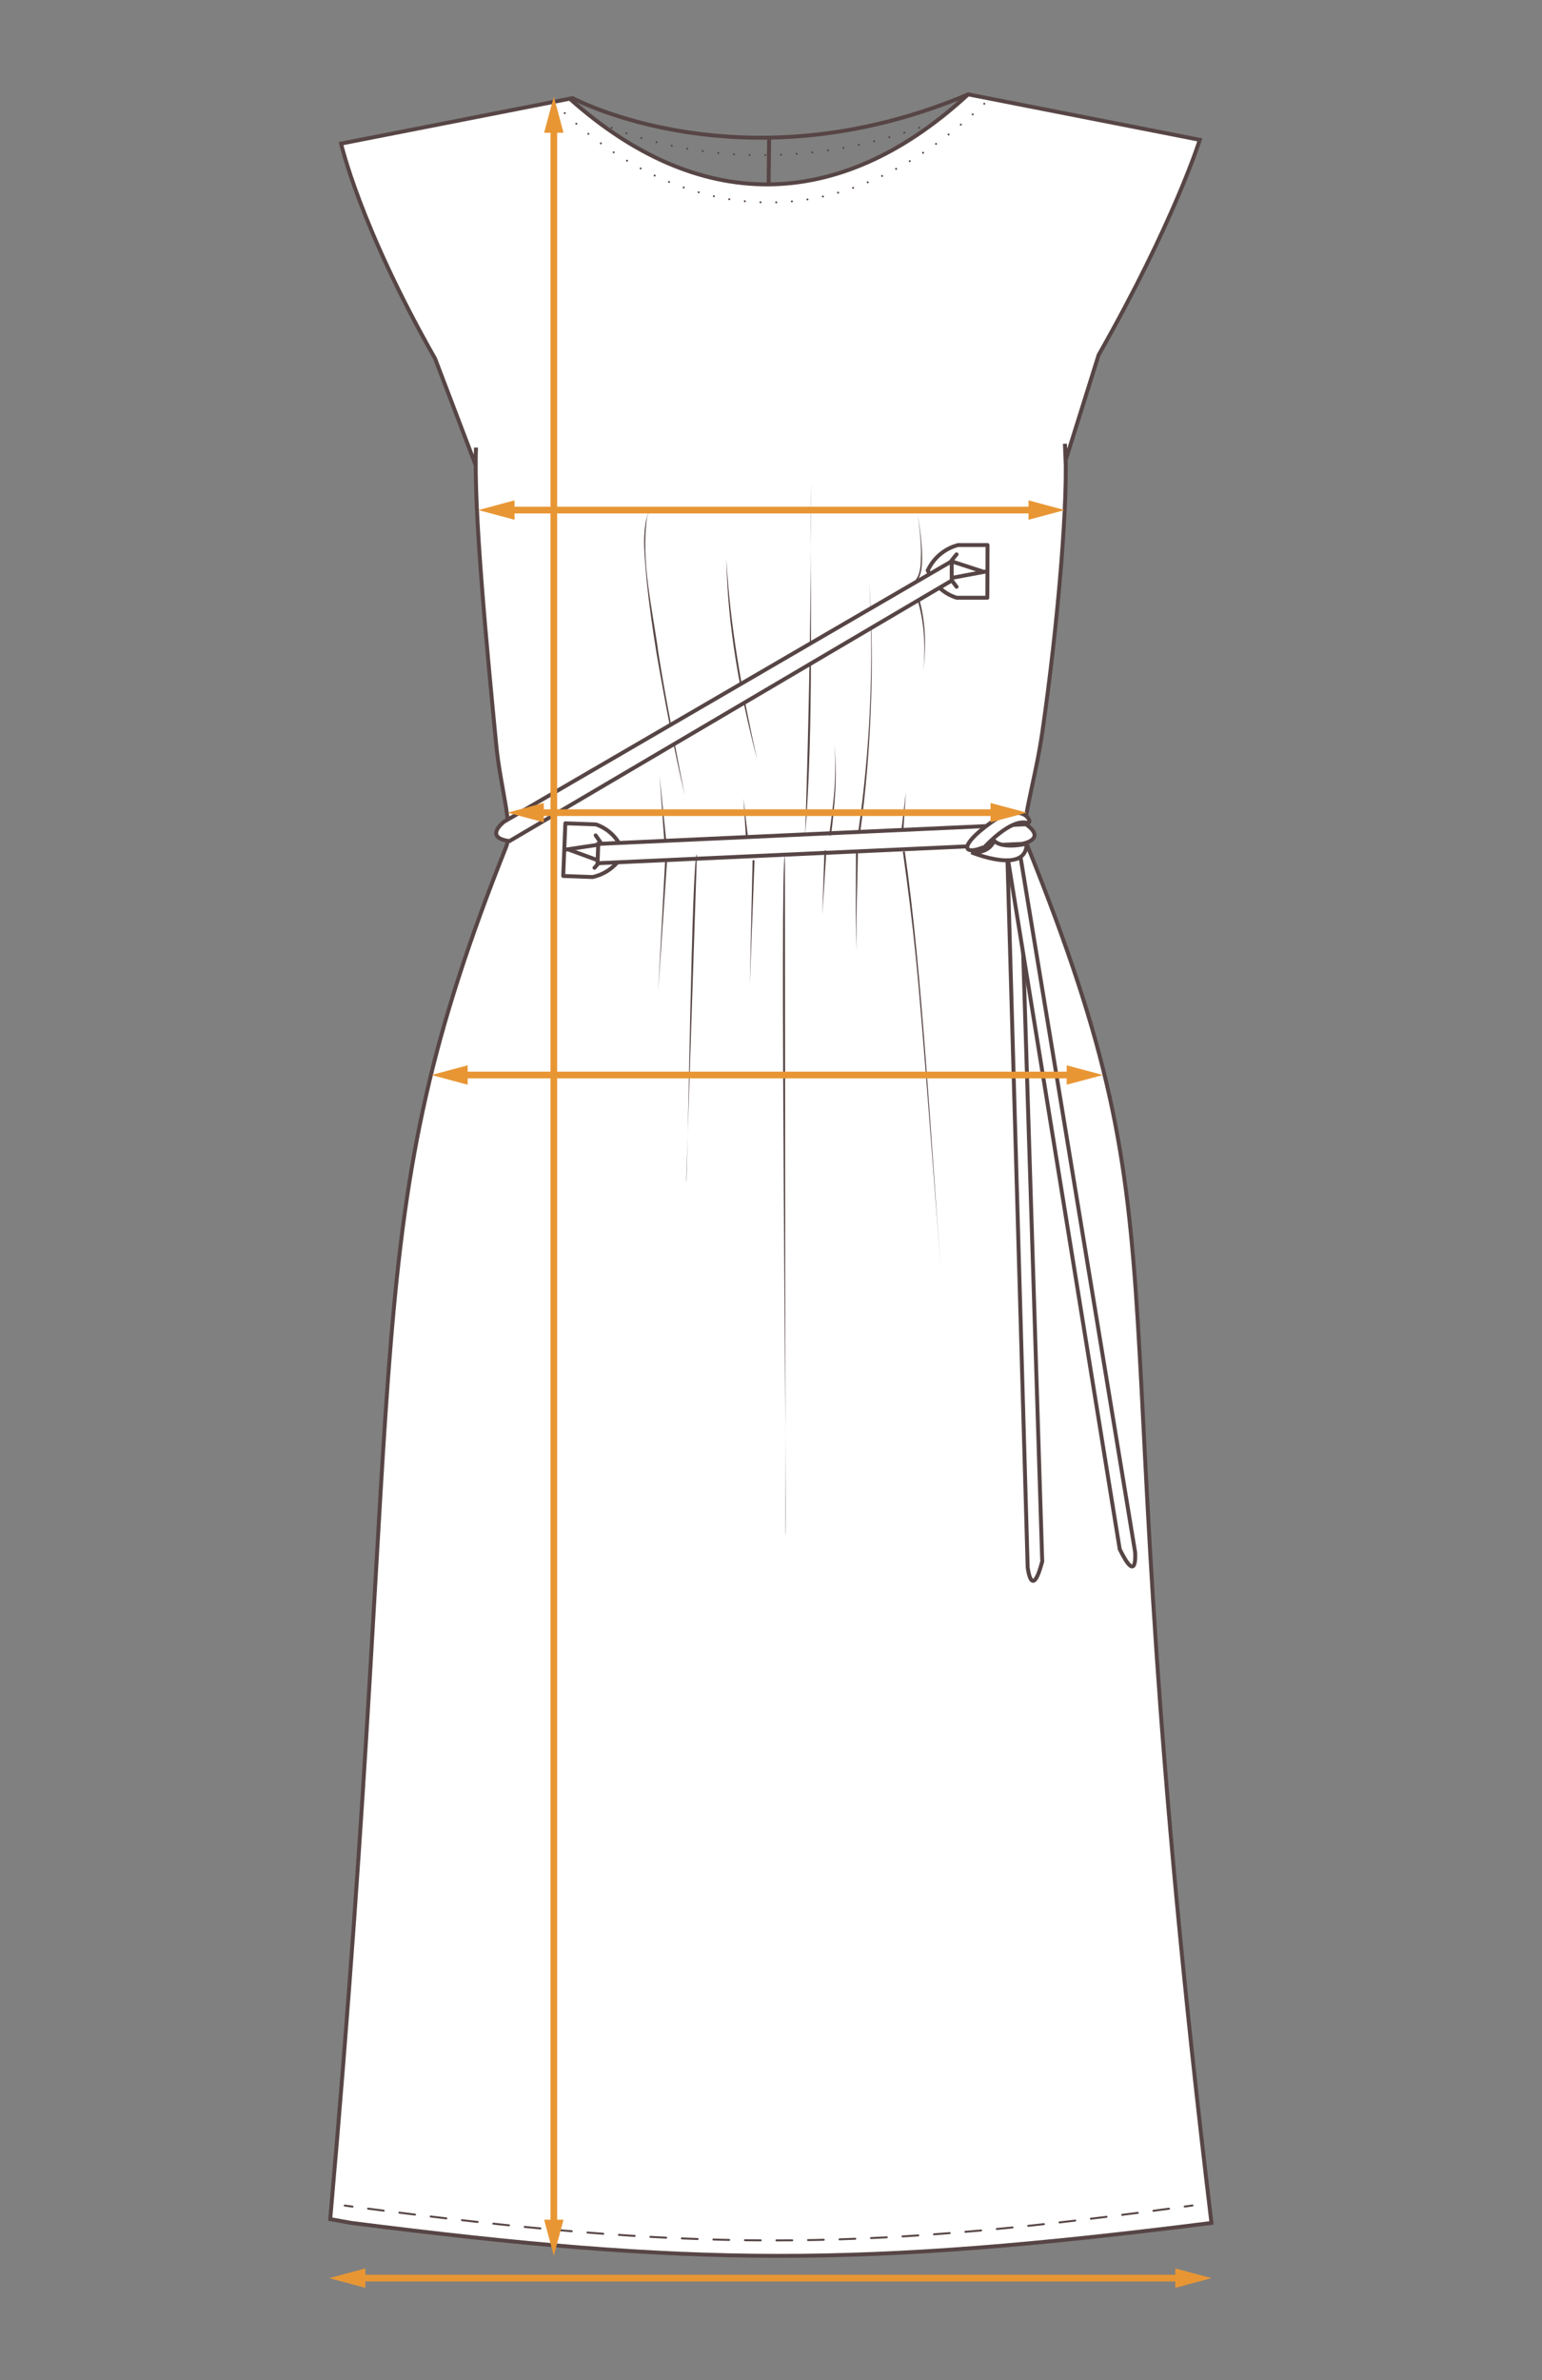 <?xml version="1.0" encoding="UTF-8"?>
<svg xmlns="http://www.w3.org/2000/svg" id="flechas" viewBox="0 0 196.391 303.003">
  <rect x="0" y="0" width="196.391" height="303.003" fill="#808080" stroke="none"/>
  <defs>
    <style>.cls-1,.cls-2,.cls-3,.cls-4,.cls-5,.cls-6,.cls-7,.cls-8,.cls-9,.cls-10{stroke:#574545;}.cls-1,.cls-2,.cls-3,.cls-4,.cls-5,.cls-6,.cls-8,.cls-10{stroke-miterlimit:10;}.cls-1,.cls-2,.cls-3,.cls-4,.cls-6,.cls-7,.cls-9{stroke-linecap:round;}.cls-1,.cls-5,.cls-6,.cls-7,.cls-8,.cls-9,.cls-10{stroke-width:.5px;}.cls-1,.cls-5,.cls-7,.cls-11{fill:#fff;}.cls-12{stroke:#e89634;stroke-width:.85px;}.cls-12,.cls-2,.cls-3,.cls-4,.cls-6,.cls-8,.cls-9,.cls-10{fill:none;}.cls-12,.cls-7,.cls-9{stroke-linejoin:round;}.cls-2{stroke-dasharray:0 0 2.008 2.008;}.cls-2,.cls-3,.cls-4{stroke-width:.25px;}.cls-3{stroke-dasharray:0 2;}.cls-8{stroke-dasharray:0 0 1.004 1.004;}.cls-13{fill:#574545;}.cls-13,.cls-11,.cls-14{stroke-width:0px;}.cls-14{fill:#e89634;}</style>
  </defs>
  <path class="cls-10" d="M153.685,279.89c-.165.023-.331.046-.495.068"></path>
  <path class="cls-8" d="M152.194,280.095c-41.43,5.666-62.316,5.664-105.483-.062"></path>
  <path class="cls-10" d="M46.214,279.968c-.165-.022-.33-.044-.496-.066"></path>
  <path class="cls-5" d="M72.566,12.569l0.0 0c16.345,14.583,34.102,14.583,50.421-.263l.331-.292,29.489,5.788s-3.28,10.506-12.884,27.385l-4.209,13.433-.089-2.124c.535,6.211-.865,22.927-2.885,36.783-.98,6.724-2.902,11.868-1.989,14.134,21.37,53.041,8.554,50.983,23.542,175.584-44.772,5.66-66.148,5.519-109.544,0l-2.691-.483c9.982-113.059,3.142-126.377,22.397-174.682.985-2.472-.721-7.455-1.261-13.058-1.167-12.109-2.895-29.949-2.57-37.797l-.089,2.124-5.117-13.439c-9.604-16.88-11.976-27.38-11.976-27.38l29.489-5.788"></path>
  <path class="cls-7" d="M125.774,69.388h-3.743c-1.564.403-2.893,1.434-3.671,2.849l-.208.377.406.768c.692,1.308,1.877,2.286,3.292,2.716h0s3.898,0,3.898,0l.026-6.711Z"></path>
  <path class="cls-7" d="M121.83,70.574h0c-1.709,1.989-1.355,2.358,0,4.127"></path>
  <line class="cls-9" x1="125.628" y1="72.744" x2="121.143" y2="73.584"></line>
  <line class="cls-9" x1="121.143" y1="71.448" x2="125.129" y2="72.744"></line>
  <path class="cls-7" d="M71.733,111.518l3.74.136h0c1.578-.346,2.943-1.328,3.773-2.714l.221-.369-.378-.782c-.643-1.332-1.792-2.352-3.191-2.835h0s-3.895-.142-3.895-.142l-.27,6.706Z"></path>
  <path class="cls-7" d="M75.717,110.477h0c1.78-1.926,1.44-2.307.15-4.124"></path>
  <line class="cls-9" x1="72.001" y1="108.171" x2="76.514" y2="107.494"></line>
  <line class="cls-9" x1="76.436" y1="109.628" x2="72.5" y2="108.189"></line>
  <path class="cls-6" d="M72.931,12.495s21.691,11.648,50.388-.481"></path>
  <path class="cls-1" d="M128.278,108.171l2.607,91.353s.496,4.352,1.855-.734l-2.83-90.28-1.633-.339Z"></path>
  <path class="cls-1" d="M129.694,107.414l14.875,90.172s.344,4.367-1.961-.366l-14.451-89.161,1.538-.644Z"></path>
  <path class="cls-1" d="M76.104,109.894l54.018-2.459s3.294-.534.541-2.501l-54.469,2.501-.09,2.459Z"></path>
  <path class="cls-4" d="M151.875,280.775c-.332.046-.662.092-.991.137"></path>
  <path class="cls-2" d="M148.891,281.184c-40.172,5.436-61.057,5.375-102.998-.135"></path>
  <path class="cls-4" d="M44.9,280.918c-.329-.043-.66-.087-.992-.132"></path>
  <path class="cls-1" d="M125.443,107.78s3.224-3.561,5.341-3.031c1.024.256-.42-2.995-4.545-.05-4.125,2.945-3.636,4.229-1.06,3.194"></path>
  <path class="cls-1" d="M123.699,108.5s7.049,2.927,7.052-1.087c0,0-3.062.743-4.146-.393,0,0-.476,1.665-2.907,1.48Z"></path>
  <line class="cls-1" x1="97.958" y1="17.532" x2="97.891" y2="23.471"></line>
  <path class="cls-3" d="M76.072,15.456s18.541,9.669,43.139,0"></path>
  <path class="cls-3" d="M70.536,12.965s25.223,29.097,55.51-.416"></path>
  <path class="cls-11" d="M84.731,107.076c0-.149-.731-8.354-.731-8.354"></path>
  <polygon class="cls-13" points="84.606 107.076 84 98.722 84.856 107.076 84.606 107.076 84.606 107.076"></polygon>
  <path class="cls-11" d="M102.662,106.541s.725-21.608.649-45.302"></path>
  <path class="cls-13" d="M102.538,106.536c.5-15.092.766-30.195.774-45.297-.171,14.921.36,30.876-.774,45.297h0Z"></path>
  <path class="cls-11" d="M105.721,106.354s1.116-7.447.524-11.579"></path>
  <path class="cls-13" d="M105.597,106.335c.533-3.817,1.036-7.706.647-11.561.472,3.854.052,7.758-.4,11.598-0,0-.247-.037-.247-.037h0Z"></path>
  <path class="cls-11" d="M95.113,106.367s-.285-3.52-.429-4.73"></path>
  <polygon class="cls-13" points="94.989 106.377 94.684 101.638 95.238 106.357 94.989 106.377 94.989 106.377"></polygon>
  <path class="cls-11" d="M114.943,105.557s.285-3.52.429-4.73"></path>
  <polygon class="cls-13" points="114.818 105.547 115.372 100.827 115.067 105.567 114.818 105.547 114.818 105.547"></polygon>
  <path class="cls-11" d="M109.424,105.999s2.413-15.267,1.268-32.109"></path>
  <path class="cls-13" d="M109.3,105.979c1.524-10.607,2.018-21.388,1.392-32.089.362,5.353.436,10.726.226,16.088-.201,5.363-.626,10.718-1.371,16.04,0,0-.247-.039-.247-.039h0Z"></path>
  <path class="cls-13" d="M115.658,74.464c1.722-.528,1.594-2.609,1.647-4.083-.015-1.615-.196-3.229-.411-4.833.256,1.599.479,3.207.536,4.832.016,1.505.096,3.746-1.645,4.3 0,0-.128-.215-.128-.215h0Z"></path>
  <path class="cls-11" d="M96.43,96.699c-1.444-6.052-3.566-15.354-3.92-25.606"></path>
  <path class="cls-13" d="M96.43,96.699c-2.188-8.36-3.776-16.947-3.92-25.606.458,8.651,2.033,17.166,3.92,25.606h0Z"></path>
  <path class="cls-13" d="M87.216,101.283c-1.402-6.025-2.561-12.104-3.617-18.201-.488-3.055-.929-6.119-1.243-9.198-.201-2.675-.624-5.454.035-8.093.118-.354.31-.766.71-.854-.396.099-.572.51-.681.864-.814,5.726.661,11.566,1.424,17.241.823,5.331,2.325,12.879,3.371,18.241h0Z"></path>
  <path class="cls-13" d="M88.761,108.791l-1.372,41.707c.217-.066.705-42.176,1.372-41.707h0Z"></path>
  <polygon class="cls-13" points="96.099 109.519 95.494 125.462 95.849 109.511 96.099 109.519 96.099 109.519"></polygon>
  <polygon class="cls-13" points="84.963 109.522 83.825 126.227 84.714 109.507 84.963 109.522 84.963 109.522"></polygon>
  <polygon class="cls-13" points="105.251 108.286 104.731 116.488 105.001 108.274 105.251 108.286 105.251 108.286"></polygon>
  <path class="cls-13" d="M117.005,76.041c.913,3.009.962,6.296.59,9.398.294-3.054.145-6.363-.811-9.281-0.0 0.0.221-.117.221-.117h0Z"></path>
  <path class="cls-13" d="M109.265,108.625c-.056,3.611-.284,8.926-.125,12.487-.23-3.54-.109-8.898-.125-12.492 0.0 0.0.25.005.25.005h0Z"></path>
  <path class="cls-13" d="M115.239,108.398c2.212,15.292,3.365,37.524,4.59,53.133-.758-9.391-2.286-30.811-3.214-39.87-.446-4.421-1.001-8.83-1.624-13.229l.248-.035h0Z"></path>
  <path class="cls-13" d="M99.968,109.048l.068,86.47c.229-.094-.77-86.902-.068-86.47h0Z"></path>
  <path class="cls-1" d="M121.212,71.448l-57.02,33.167s-2.656,2.021.699,2.461l56.321-33.167v-2.461Z"></path>
  <line class="cls-12" x1="131.836" y1="64.937" x2="64.692" y2="64.937"></line>
  <polygon class="cls-14" points="130.993 63.701 135.602 64.937 130.993 66.172 130.993 63.701"></polygon>
  <polygon class="cls-14" points="65.535 63.701 60.925 64.937 65.535 66.172 65.535 63.701"></polygon>
  <line class="cls-12" x1="126.999" y1="103.457" x2="68.414" y2="103.457"></line>
  <polygon class="cls-14" points="126.157 102.222 130.766 103.457 126.157 104.692 126.157 102.222"></polygon>
  <polygon class="cls-14" points="69.256 102.222 64.647 103.457 69.256 104.692 69.256 102.222"></polygon>
  <line class="cls-12" x1="136.698" y1="136.858" x2="58.719" y2="136.858"></line>
  <polygon class="cls-14" points="135.856 135.623 140.465 136.858 135.856 138.094 135.856 135.623"></polygon>
  <polygon class="cls-14" points="59.562 135.623 54.952 136.858 59.562 138.094 59.562 135.623"></polygon>
  <line class="cls-12" x1="150.526" y1="290.023" x2="45.692" y2="290.023"></line>
  <polygon class="cls-14" points="149.684 288.788 154.293 290.023 149.684 291.259 149.684 288.788"></polygon>
  <polygon class="cls-14" points="46.534 288.788 41.925 290.023 46.534 291.259 46.534 288.788"></polygon>
  <line class="cls-12" x1="70.536" y1="283.423" x2="70.536" y2="16.056"></line>
  <polygon class="cls-14" points="71.771 282.581 70.536 287.19 69.301 282.581 71.771 282.581"></polygon>
  <polygon class="cls-14" points="71.771 16.898 70.536 12.289 69.301 16.898 71.771 16.898"></polygon>
</svg>
